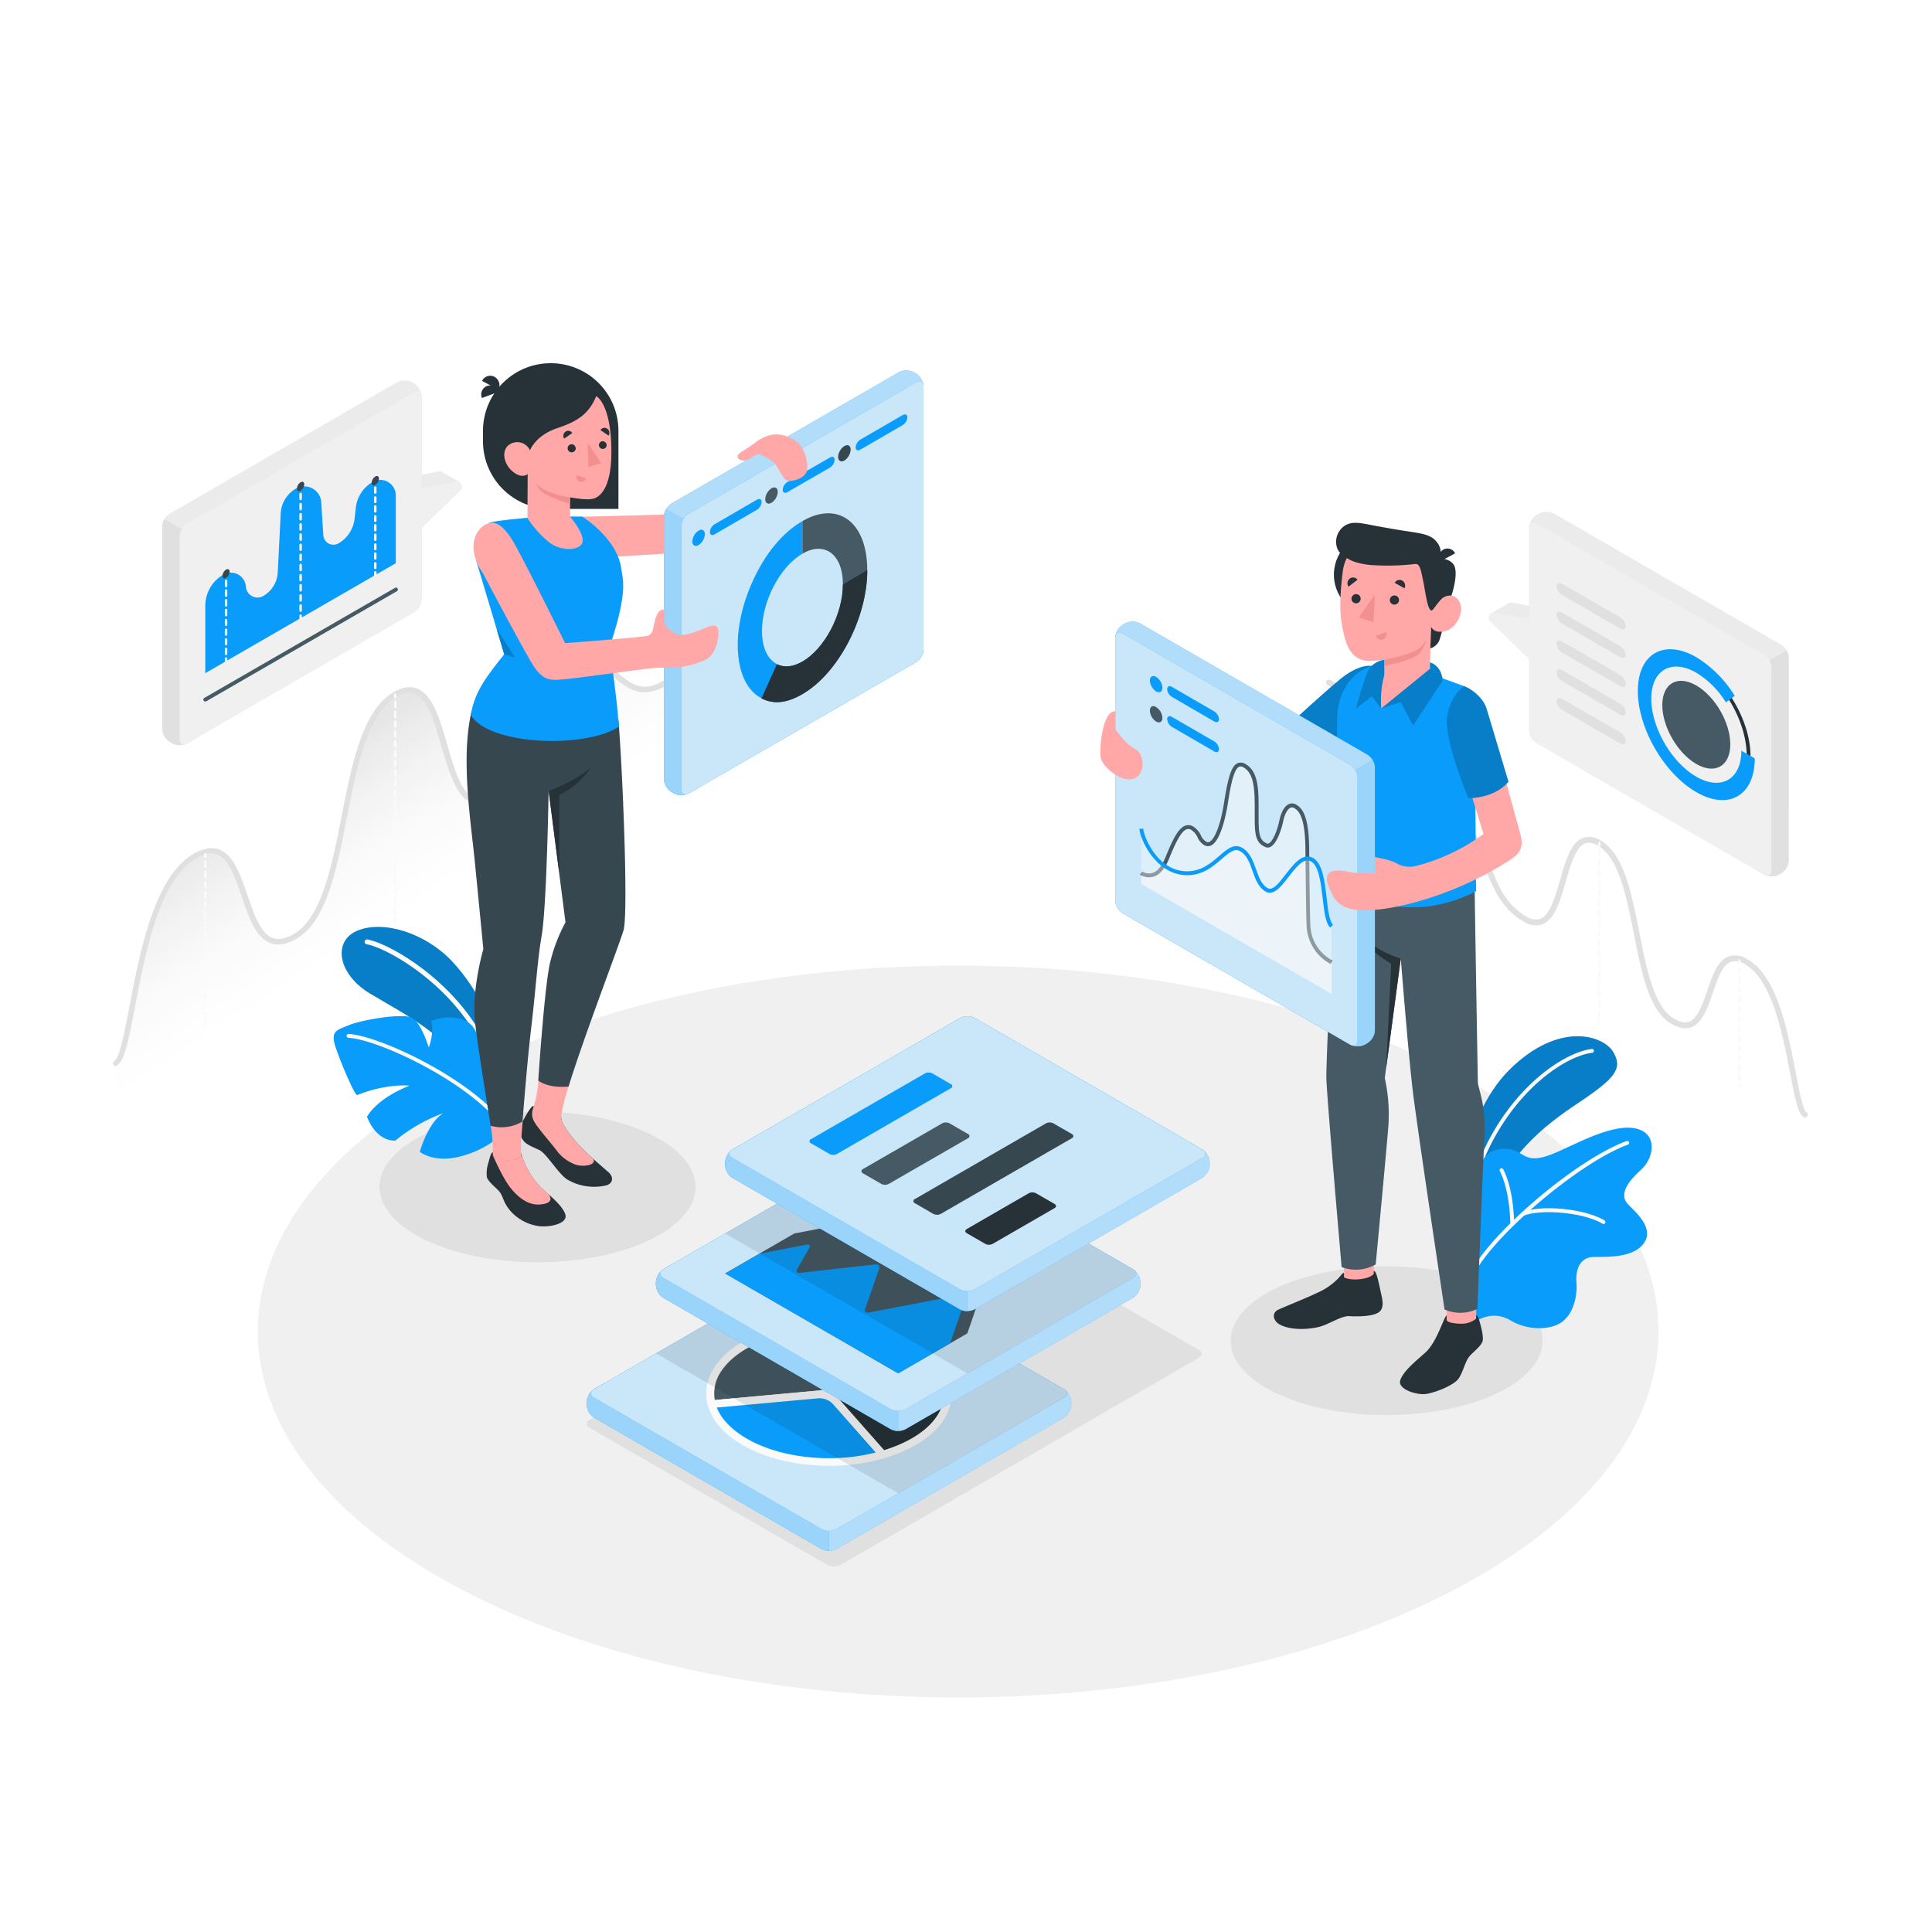 <svg xmlns="http://www.w3.org/2000/svg" xmlns:xlink="http://www.w3.org/1999/xlink" viewBox="0 0 500 500"><defs><linearGradient id="freepik--Degradado_sin_nombre_3--inject-64" x1="100.78" y1="184.41" x2="128.86" y2="227.62" gradientUnits="userSpaceOnUse"><stop offset="0" stop-color="#e6e6e6"></stop><stop offset="1" stop-color="#fff" stop-opacity="0"></stop></linearGradient><linearGradient id="freepik--Degradado_sin_nombre_3-2--inject-64" x1="10418.25" y1="221.58" x2="10438.94" y2="253.42" gradientTransform="matrix(-1, 0, 0, 1, 10833.28, 0)" xlink:href="freepik--#Degradado_sin_nombre_3--inject-64"></linearGradient></defs><g id="freepik--Floor--inject-64"><path d="M119.82,411.55c70.78,37,185.54,37,256.32,0s70.78-96.93,0-133.91-185.54-37-256.32,0S49,374.57,119.82,411.55Z" style="fill:#f0f0f0"></path></g><g id="freepik--Shadows--inject-64"><path d="M152.56,369.5,214.09,405a3.86,3.86,0,0,0,3.47,0l92.7-53.63c1-.55,1-1.44,0-2l-61.53-35.52a3.83,3.83,0,0,0-3.46,0L152.56,367.5A1.06,1.06,0,0,0,152.56,369.5Z" style="fill:#e0e0e0"></path><ellipse cx="139.11" cy="307.18" rx="40.89" ry="19.49" style="fill:#e0e0e0"></ellipse><ellipse cx="358.87" cy="346.97" rx="40.38" ry="19.25" style="fill:#e0e0e0"></ellipse></g><g id="freepik--charts-2--inject-64"><path d="M30,275.15c4.64-2.79,5.21-45,20.64-53.64s10,30,25.8,20.86c15-8.69,10.41-53.76,25.81-62.57s10.14,35.24,25.8,26.81c13.63-7.32,12.47-24.86,21.39-32.61s11,9.28,22.21,3.15,1.68-39.93,25.57-53.72v64.36L30,285Z" style="fill:url(#freepik--Degradado_sin_nombre_3--inject-64)"></path><path d="M30,275.9a.73.73,0,0,1-.64-.37.75.75,0,0,1,.25-1c1.35-.81,2.58-7.21,3.88-14,2.74-14.31,6.5-33.91,16.78-39.66,2.49-1.39,4.62-1.72,6.5-1,3.72,1.42,5.54,6.74,7.31,11.87,1.66,4.86,3.38,9.87,6.49,11,1.51.56,3.31.22,5.5-1.05,7.15-4.14,9.79-17.52,12.34-30.45,2.66-13.53,5.42-27.52,13.47-32.12,2.28-1.31,4.34-1.61,6.12-.89,4,1.62,5.83,7.89,7.76,14.53,1.76,6.09,3.59,12.39,7,13.84,1.38.58,3,.36,4.91-.68,7.58-4.07,10.45-11.44,13.22-18.56,2.1-5.42,4.1-10.54,8-14,4.92-4.27,8.09-1.63,11.16.92s6,5,11.18,2.14c4.26-2.32,5.38-9.36,6.67-17.51,2-12.41,4.42-27.85,18.89-36.2a.74.74,0,0,1,1,.27.76.76,0,0,1-.27,1c-13.85,8-16.24,23-18.16,35.13-1.36,8.54-2.53,15.92-7.43,18.6-6.1,3.32-9.85.2-12.86-2.3s-5.26-4.38-9.21-.94c-3.66,3.17-5.59,8.12-7.63,13.37-2.86,7.37-5.83,15-13.9,19.33-2.31,1.25-4.4,1.5-6.2.74-4.1-1.72-6-8.37-7.9-14.8-1.74-6-3.54-12.21-6.87-13.56-1.35-.54-2.93-.28-4.82.8-7.45,4.27-10.14,17.91-12.74,31.11-2.74,13.87-5.32,27-13.06,31.46-2.6,1.5-4.81,1.88-6.77,1.15-3.78-1.41-5.62-6.77-7.39-11.95-1.65-4.81-3.36-9.79-6.42-11-1.45-.55-3.16-.25-5.23.91-9.68,5.41-13.36,24.61-16,38.63-1.74,9.09-2.74,13.88-4.58,15A.76.76,0,0,1,30,275.9Z" style="fill:#e0e0e0"></path><path d="M102.28,180.75a.32.32,0,0,1-.32-.32v-.63a.32.32,0,0,1,.32-.32.32.32,0,0,1,.32.32v.63A.32.32,0,0,1,102.28,180.75Z" style="fill:#fafafa"></path><path d="M102.28,241.71a.31.31,0,0,1-.32-.31v-1.27a.32.32,0,0,1,.32-.32.32.32,0,0,1,.32.32v1.27A.32.32,0,0,1,102.28,241.71Zm0-2.54a.31.31,0,0,1-.32-.31v-1.27a.32.32,0,0,1,.32-.32.32.32,0,0,1,.32.32v1.27A.32.32,0,0,1,102.28,239.17Zm0-2.54a.31.31,0,0,1-.32-.31v-1.27a.32.32,0,0,1,.32-.32.32.32,0,0,1,.32.32v1.27A.32.32,0,0,1,102.28,236.63Zm0-2.54a.31.31,0,0,1-.32-.31v-1.27a.32.32,0,0,1,.32-.32.32.32,0,0,1,.32.32v1.27A.32.32,0,0,1,102.28,234.09Zm0-2.54a.31.31,0,0,1-.32-.31V230a.32.32,0,0,1,.32-.32.32.32,0,0,1,.32.32v1.27A.32.32,0,0,1,102.28,231.55Zm0-2.54a.31.31,0,0,1-.32-.31v-1.27a.32.32,0,0,1,.32-.32.32.32,0,0,1,.32.32v1.27A.32.32,0,0,1,102.28,229Zm0-2.54a.31.31,0,0,1-.32-.31v-1.27a.32.32,0,0,1,.32-.32.32.32,0,0,1,.32.32v1.27A.32.32,0,0,1,102.28,226.47Zm0-2.54a.32.32,0,0,1-.32-.32v-1.27a.31.31,0,0,1,.32-.31.32.32,0,0,1,.32.31v1.27A.32.32,0,0,1,102.28,223.93Zm0-2.54a.32.32,0,0,1-.32-.32V219.8a.31.31,0,0,1,.32-.31.32.32,0,0,1,.32.31v1.27A.32.32,0,0,1,102.28,221.39Zm0-2.54a.32.32,0,0,1-.32-.32v-1.27a.31.31,0,0,1,.32-.31.32.32,0,0,1,.32.31v1.27A.32.32,0,0,1,102.28,218.85Zm0-2.54A.32.32,0,0,1,102,216v-1.27a.31.31,0,0,1,.32-.31.32.32,0,0,1,.32.31V216A.32.32,0,0,1,102.28,216.31Zm0-2.54a.32.32,0,0,1-.32-.32v-1.27a.31.31,0,0,1,.32-.31.32.32,0,0,1,.32.31v1.27A.32.32,0,0,1,102.28,213.77Zm0-2.54a.32.32,0,0,1-.32-.32v-1.27a.31.31,0,0,1,.32-.31.32.32,0,0,1,.32.31v1.27A.32.32,0,0,1,102.28,211.23Zm0-2.54a.32.32,0,0,1-.32-.32V207.1a.31.31,0,0,1,.32-.31.32.32,0,0,1,.32.31v1.27A.32.32,0,0,1,102.28,208.69Zm0-2.54a.32.32,0,0,1-.32-.32v-1.27a.31.31,0,0,1,.32-.31.32.32,0,0,1,.32.31v1.27A.32.32,0,0,1,102.28,206.15Zm0-2.54a.32.32,0,0,1-.32-.32V202a.31.31,0,0,1,.32-.31.32.32,0,0,1,.32.31v1.27A.32.32,0,0,1,102.28,203.61Zm0-2.54a.32.32,0,0,1-.32-.32v-1.27a.31.31,0,0,1,.32-.31.32.32,0,0,1,.32.31v1.27A.32.32,0,0,1,102.28,201.07Zm0-2.54a.32.32,0,0,1-.32-.32v-1.27a.31.31,0,0,1,.32-.31.32.32,0,0,1,.32.31v1.27A.32.32,0,0,1,102.28,198.53Zm0-2.54a.32.32,0,0,1-.32-.32V194.4a.31.31,0,0,1,.32-.31.32.32,0,0,1,.32.31v1.27A.32.32,0,0,1,102.28,196Zm0-2.54a.32.32,0,0,1-.32-.32v-1.27a.31.31,0,0,1,.32-.31.32.32,0,0,1,.32.31v1.27A.32.32,0,0,1,102.28,193.45Zm0-2.54a.32.32,0,0,1-.32-.32v-1.27a.32.32,0,0,1,.32-.32.33.33,0,0,1,.32.32v1.27A.32.32,0,0,1,102.28,190.91Zm0-2.54a.32.32,0,0,1-.32-.32v-1.27a.32.32,0,0,1,.32-.32.33.33,0,0,1,.32.32v1.27A.32.32,0,0,1,102.28,188.37Zm0-2.54a.32.32,0,0,1-.32-.32v-1.27a.32.32,0,0,1,.32-.32.33.33,0,0,1,.32.32v1.27A.32.32,0,0,1,102.28,185.83Zm0-2.54A.32.32,0,0,1,102,183V181.7a.32.32,0,0,1,.32-.32.33.33,0,0,1,.32.32V183A.32.32,0,0,1,102.28,183.29Z" style="fill:#fafafa"></path><path d="M102.28,243.62a.32.32,0,0,1-.32-.32v-.63a.32.32,0,0,1,.32-.32.32.32,0,0,1,.32.32v.63A.32.32,0,0,1,102.28,243.62Z" style="fill:#fafafa"></path><path d="M152.54,173.28a.31.31,0,0,1-.31-.32v-.63a.32.32,0,1,1,.63,0V173A.32.32,0,0,1,152.54,173.28Z" style="fill:#fafafa"></path><path d="M152.54,212.16a.31.31,0,0,1-.31-.32v-1.29a.32.32,0,1,1,.63,0v1.29A.32.32,0,0,1,152.54,212.16Zm0-2.59a.31.31,0,0,1-.31-.32V208a.32.32,0,1,1,.63,0v1.29A.32.32,0,0,1,152.54,209.57Zm0-2.59a.31.31,0,0,1-.31-.32v-1.3a.32.32,0,0,1,.63,0v1.3A.32.32,0,0,1,152.54,207Zm0-2.6a.31.31,0,0,1-.31-.31v-1.3a.32.32,0,0,1,.63,0v1.3A.31.31,0,0,1,152.54,204.38Zm0-2.59a.31.31,0,0,1-.31-.31v-1.3a.32.32,0,1,1,.63,0v1.3A.31.31,0,0,1,152.54,201.79Zm0-2.59a.31.31,0,0,1-.31-.32v-1.29a.32.32,0,1,1,.63,0v1.29A.32.32,0,0,1,152.54,199.2Zm0-2.59a.31.31,0,0,1-.31-.32V195a.32.32,0,1,1,.63,0v1.29A.32.32,0,0,1,152.54,196.61Zm0-2.59a.32.32,0,0,1-.31-.32v-1.3a.32.32,0,0,1,.63,0v1.3A.32.32,0,0,1,152.54,194Zm0-2.6a.31.31,0,0,1-.31-.31v-1.3a.32.32,0,1,1,.63,0v1.3A.31.31,0,0,1,152.54,191.42Zm0-2.59a.31.31,0,0,1-.31-.32v-1.29a.32.32,0,1,1,.63,0v1.29A.32.32,0,0,1,152.54,188.83Zm0-2.59a.31.31,0,0,1-.31-.32v-1.29a.32.32,0,1,1,.63,0v1.29A.32.32,0,0,1,152.54,186.24Zm0-2.59a.31.31,0,0,1-.31-.32V182a.32.32,0,0,1,.63,0v1.3A.32.32,0,0,1,152.54,183.65Zm0-2.6a.31.31,0,0,1-.31-.31v-1.3a.32.32,0,0,1,.63,0v1.3A.31.31,0,0,1,152.54,181.05Zm0-2.59a.31.31,0,0,1-.31-.31v-1.3a.32.32,0,1,1,.63,0v1.3A.31.31,0,0,1,152.54,178.46Zm0-2.59a.31.31,0,0,1-.31-.32v-1.29a.32.32,0,1,1,.63,0v1.29A.32.32,0,0,1,152.54,175.87Z" style="fill:#fafafa"></path><path d="M152.54,214.09a.31.31,0,0,1-.31-.32v-.63a.32.32,0,1,1,.63,0v.63A.32.32,0,0,1,152.54,214.09Z" style="fill:#fafafa"></path><path d="M53.13,222.09a.32.32,0,0,1-.32-.32v-.63a.32.32,0,1,1,.63,0v.63A.31.31,0,0,1,53.13,222.09Z" style="fill:#fafafa"></path><path d="M53.13,263.81a.32.32,0,0,1-.32-.32v-1.3a.32.32,0,1,1,.63,0v1.3A.31.31,0,0,1,53.13,263.81Zm0-2.61a.31.31,0,0,1-.32-.31v-1.31a.32.32,0,0,1,.63,0v1.31A.31.31,0,0,1,53.13,261.2Zm0-2.61a.31.31,0,0,1-.32-.31V257a.32.32,0,0,1,.63,0v1.31A.31.31,0,0,1,53.13,258.59Zm0-2.6a.32.32,0,0,1-.32-.32v-1.3a.32.32,0,1,1,.63,0v1.3A.31.31,0,0,1,53.13,256Zm0-2.61a.32.32,0,0,1-.32-.32v-1.3a.32.32,0,1,1,.63,0v1.3A.31.31,0,0,1,53.13,253.38Zm0-2.61a.31.31,0,0,1-.32-.31v-1.31a.32.32,0,0,1,.63,0v1.31A.31.31,0,0,1,53.13,250.77Zm0-2.61a.31.31,0,0,1-.32-.31v-1.31a.32.32,0,0,1,.63,0v1.31A.31.31,0,0,1,53.13,248.16Zm0-2.6a.32.32,0,0,1-.32-.32v-1.3a.32.32,0,1,1,.63,0v1.3A.31.31,0,0,1,53.13,245.56Zm0-2.61a.32.32,0,0,1-.32-.32v-1.3a.32.32,0,1,1,.63,0v1.3A.31.31,0,0,1,53.13,243Zm0-2.61a.31.31,0,0,1-.32-.31v-1.31a.32.32,0,0,1,.63,0V240A.31.31,0,0,1,53.13,240.34Zm0-2.6a.32.32,0,0,1-.32-.32v-1.3a.32.32,0,1,1,.63,0v1.3A.32.32,0,0,1,53.13,237.74Zm0-2.61a.32.32,0,0,1-.32-.32v-1.3a.32.32,0,1,1,.63,0v1.3A.31.31,0,0,1,53.13,235.13Zm0-2.61a.32.32,0,0,1-.32-.32v-1.3a.32.32,0,1,1,.63,0v1.3A.31.31,0,0,1,53.13,232.52Zm0-2.61a.31.31,0,0,1-.32-.31v-1.31a.32.32,0,0,1,.63,0v1.31A.31.31,0,0,1,53.13,229.91Zm0-2.6a.32.32,0,0,1-.32-.32v-1.3a.32.32,0,1,1,.63,0V227A.32.32,0,0,1,53.13,227.31Zm0-2.61a.32.32,0,0,1-.32-.32v-1.3a.32.32,0,1,1,.63,0v1.3A.31.31,0,0,1,53.13,224.7Z" style="fill:#fafafa"></path><path d="M53.13,265.75a.32.32,0,0,1-.32-.32v-.63a.32.32,0,1,1,.63,0v.63A.32.32,0,0,1,53.13,265.75Z" style="fill:#fafafa"></path><path d="M467.17,288.45c-3.42-2.06-3.84-33.17-15.21-39.53s-7.4,22.1-19,15.37c-11.05-6.4-7.67-39.62-19-46.11s-7.47,26-19,19.76c-10-5.4-9.19-18.33-15.76-24s-8.08,6.84-16.37,2.32-1.24-29.42-18.84-39.59v47.44l123.24,71.62Z" style="fill:url(#freepik--Degradado_sin_nombre_3-2--inject-64)"></path><path d="M467.17,289.2a.79.79,0,0,1-.39-.11c-1.43-.86-2.13-4.24-3.46-11.18-2-10.29-4.68-24.39-11.73-28.34a4.35,4.35,0,0,0-3.69-.65c-2.17.83-3.41,4.45-4.61,8-1.33,3.86-2.7,7.85-5.57,8.92-1.5.56-3.19.28-5.16-.86-5.78-3.35-7.69-13.05-9.72-23.32-1.9-9.68-3.88-19.69-9.29-22.79a3.82,3.82,0,0,0-3.38-.58c-2.37,1-3.68,5.49-4.95,9.87-1.45,5-2.82,9.72-5.93,11a5.38,5.38,0,0,1-4.74-.55c-6-3.23-8.31-9.14-10.34-14.35-1.49-3.84-2.91-7.47-5.56-9.78s-4.28-1.18-6.54.69-5.08,4.24-9.7,1.72c-3.7-2-4.57-7.5-5.57-13.84-1.41-8.88-3.17-19.91-13.29-25.76a.75.75,0,0,1,.75-1.3c10.74,6.2,12.56,17.63,14,26.82.94,6,1.76,11.1,4.81,12.77,3.72,2,5.81.28,8-1.56s4.73-3.93,8.48-.67c2.94,2.55,4.41,6.34,6,10.36,2,5.22,4.12,10.61,9.65,13.58a4,4,0,0,0,3.45.49c2.45-1,3.78-5.63,5.07-10.07,1.43-4.94,2.78-9.61,5.83-10.84a5.29,5.29,0,0,1,4.68.66c6,3.45,8,13.8,10,23.81,1.87,9.49,3.8,19.3,9,22.31,1.55.9,2.82,1.15,3.88.76,2.2-.83,3.46-4.48,4.67-8,1.31-3.83,2.67-7.79,5.5-8.87a5.74,5.74,0,0,1,4.95.75c7.66,4.28,10.44,18.78,12.47,29.36.87,4.51,1.84,9.62,2.76,10.17a.75.75,0,0,1-.38,1.4Z" style="fill:#e0e0e0"></path><path d="M413.92,219.13a.33.33,0,0,1-.32-.32v-.63a.32.32,0,0,1,.32-.32.32.32,0,0,1,.32.32v.63A.32.32,0,0,1,413.92,219.13Z" style="fill:#fafafa"></path><path d="M413.92,263.36a.32.32,0,0,1-.32-.32v-1.3a.33.33,0,0,1,.32-.32.32.32,0,0,1,.32.32V263A.32.32,0,0,1,413.92,263.36Zm0-2.6a.32.32,0,0,1-.32-.32v-1.3a.32.32,0,0,1,.32-.32.32.32,0,0,1,.32.32v1.3A.32.32,0,0,1,413.92,260.76Zm0-2.6a.33.33,0,0,1-.32-.32v-1.3a.32.32,0,0,1,.32-.32.32.32,0,0,1,.32.32v1.3A.32.32,0,0,1,413.92,258.16Zm0-2.61a.32.32,0,0,1-.32-.31v-1.3a.32.32,0,0,1,.32-.32.32.32,0,0,1,.32.32v1.3A.31.31,0,0,1,413.92,255.55Zm0-2.6a.32.32,0,0,1-.32-.32v-1.3a.32.32,0,0,1,.32-.31.31.31,0,0,1,.32.31v1.3A.32.32,0,0,1,413.92,253Zm0-2.6a.32.32,0,0,1-.32-.32v-1.3a.33.33,0,0,1,.32-.32.32.32,0,0,1,.32.32V250A.32.32,0,0,1,413.92,250.35Zm0-2.6a.32.32,0,0,1-.32-.32v-1.3a.32.32,0,0,1,.32-.32.32.32,0,0,1,.32.32v1.3A.32.32,0,0,1,413.92,247.75Zm0-2.6a.33.33,0,0,1-.32-.32v-1.3a.32.32,0,0,1,.32-.32.32.32,0,0,1,.32.32v1.3A.32.32,0,0,1,413.92,245.15Zm0-2.61a.32.32,0,0,1-.32-.31v-1.3a.32.32,0,0,1,.32-.32.32.32,0,0,1,.32.32v1.3A.31.31,0,0,1,413.92,242.54Zm0-2.6a.32.32,0,0,1-.32-.32v-1.3a.32.32,0,0,1,.32-.31.31.31,0,0,1,.32.31v1.3A.32.32,0,0,1,413.92,239.94Zm0-2.6a.32.32,0,0,1-.32-.32v-1.3a.32.32,0,0,1,.32-.31.31.31,0,0,1,.32.31V237A.32.32,0,0,1,413.92,237.34Zm0-2.6a.32.32,0,0,1-.32-.32v-1.3a.32.32,0,0,1,.32-.32.32.32,0,0,1,.32.32v1.3A.32.32,0,0,1,413.92,234.74Zm0-2.6a.33.33,0,0,1-.32-.32v-1.3a.32.32,0,0,1,.32-.32.32.32,0,0,1,.32.32v1.3A.32.32,0,0,1,413.92,232.14Zm0-2.61a.32.32,0,0,1-.32-.31v-1.3a.32.32,0,0,1,.32-.32.32.32,0,0,1,.32.32v1.3A.31.31,0,0,1,413.92,229.53Zm0-2.6a.32.32,0,0,1-.32-.32v-1.3a.32.32,0,0,1,.32-.31.31.31,0,0,1,.32.31v1.3A.32.32,0,0,1,413.92,226.93Zm0-2.6a.32.32,0,0,1-.32-.32v-1.3a.32.32,0,0,1,.32-.31.31.31,0,0,1,.32.31V224A.32.32,0,0,1,413.92,224.33Zm0-2.6a.32.32,0,0,1-.32-.32v-1.3a.33.33,0,0,1,.32-.32.32.32,0,0,1,.32.32v1.3A.32.32,0,0,1,413.92,221.73Z" style="fill:#fafafa"></path><path d="M413.92,265.29a.32.32,0,0,1-.32-.31v-.64a.32.32,0,0,1,.32-.31.31.31,0,0,1,.32.31V265A.31.31,0,0,1,413.92,265.29Z" style="fill:#fafafa"></path><path d="M376.88,213.62a.32.32,0,0,1-.32-.32v-.63a.32.32,0,1,1,.63,0v.63A.31.31,0,0,1,376.88,213.62Z" style="fill:#fafafa"></path><path d="M376.88,241.63a.32.32,0,0,1-.32-.32V240a.32.32,0,1,1,.63,0v1.27A.32.32,0,0,1,376.88,241.63Zm0-2.55a.32.32,0,0,1-.32-.32v-1.27a.32.32,0,1,1,.63,0v1.27A.31.31,0,0,1,376.88,239.08Zm0-2.55a.31.31,0,0,1-.32-.31v-1.28a.32.32,0,0,1,.63,0v1.28A.31.31,0,0,1,376.88,236.53Zm0-2.54a.32.32,0,0,1-.32-.32V232.4a.32.32,0,1,1,.63,0v1.27A.31.31,0,0,1,376.88,234Zm0-2.55a.31.31,0,0,1-.32-.31v-1.28a.32.32,0,0,1,.63,0v1.28A.31.31,0,0,1,376.88,231.44Zm0-2.54a.32.32,0,0,1-.32-.32v-1.27a.32.32,0,1,1,.63,0v1.27A.32.32,0,0,1,376.88,228.9Zm0-2.55a.32.32,0,0,1-.32-.32v-1.27a.32.32,0,1,1,.63,0V226A.31.31,0,0,1,376.88,226.35Zm0-2.55a.31.31,0,0,1-.32-.31v-1.28a.32.32,0,0,1,.63,0v1.28A.31.31,0,0,1,376.88,223.8Zm0-2.54a.32.32,0,0,1-.32-.32v-1.27a.32.32,0,1,1,.63,0v1.27A.31.31,0,0,1,376.88,221.26Zm0-2.55a.31.31,0,0,1-.32-.31v-1.28a.32.32,0,0,1,.63,0v1.28A.31.31,0,0,1,376.88,218.71Zm0-2.54a.32.32,0,0,1-.32-.32v-1.27a.32.32,0,1,1,.63,0v1.27A.32.32,0,0,1,376.88,216.17Z" style="fill:#fafafa"></path><path d="M376.88,243.53a.31.31,0,0,1-.32-.31v-.64a.32.32,0,0,1,.63,0v.64A.31.31,0,0,1,376.88,243.53Z" style="fill:#fafafa"></path><path d="M450.15,249.6a.32.32,0,0,1-.32-.32v-.63a.32.32,0,1,1,.63,0v.63A.32.32,0,0,1,450.15,249.6Z" style="fill:#fafafa"></path><path d="M450.15,279.71a.31.31,0,0,1-.32-.31v-1.26a.32.32,0,0,1,.63,0v1.26A.31.31,0,0,1,450.15,279.71Zm0-2.51a.31.31,0,0,1-.32-.31v-1.26a.32.32,0,0,1,.63,0v1.26A.31.31,0,0,1,450.15,277.2Zm0-2.51a.31.31,0,0,1-.32-.31v-1.26a.32.32,0,0,1,.63,0v1.26A.31.31,0,0,1,450.15,274.69Zm0-2.51a.31.31,0,0,1-.32-.31v-1.26a.32.32,0,0,1,.63,0v1.26A.31.31,0,0,1,450.15,272.18Zm0-2.51a.31.31,0,0,1-.32-.31V268.1a.32.32,0,0,1,.63,0v1.26A.31.31,0,0,1,450.15,269.67Zm0-2.5a.32.32,0,0,1-.32-.32v-1.26a.32.32,0,0,1,.63,0v1.26A.32.32,0,0,1,450.15,267.17Zm0-2.52a.31.31,0,0,1-.32-.31v-1.26a.32.32,0,0,1,.63,0v1.26A.31.31,0,0,1,450.15,264.65Zm0-2.51a.31.31,0,0,1-.32-.31v-1.26a.32.32,0,0,1,.63,0v1.26A.31.31,0,0,1,450.15,262.14Zm0-2.51a.31.31,0,0,1-.32-.31v-1.26a.32.32,0,0,1,.63,0v1.26A.31.31,0,0,1,450.15,259.63Zm0-2.5a.32.32,0,0,1-.32-.32v-1.26a.32.32,0,0,1,.63,0v1.26A.32.32,0,0,1,450.15,257.13Zm0-2.51a.32.32,0,0,1-.32-.32V253a.32.32,0,0,1,.63,0v1.26A.32.32,0,0,1,450.15,254.62Zm0-2.51a.32.32,0,0,1-.32-.32v-1.26a.32.32,0,0,1,.63,0v1.26A.32.32,0,0,1,450.15,252.11Z" style="fill:#fafafa"></path><path d="M450.15,281.6a.31.31,0,0,1-.32-.31v-.64a.32.32,0,0,1,.63,0v.64A.31.31,0,0,1,450.15,281.6Z" style="fill:#fafafa"></path><path d="M400.24,168V157.66l-8.82-1.7a1.32,1.32,0,0,0-1,.19h0l-4.4,2.53,5.72,1.16Z" style="fill:#ebebeb"></path><path d="M460.37,226.34,461,226a4.23,4.23,0,0,0,1.9-3.31V170.18a4.21,4.21,0,0,0-1.91-3.3l-58.87-34a4.28,4.28,0,0,0-3.82,0l-.66.39a4.2,4.2,0,0,0-1.91,3.3V189a4.24,4.24,0,0,0,1.91,3.31l58.88,34A4.22,4.22,0,0,0,460.37,226.34Z" style="fill:#ebebeb"></path><path d="M462.93,204.18v-34a3.94,3.94,0,0,0-.55-1.88l-8.4,4.85v51.71l2.57,1.48a4.19,4.19,0,0,0,3.81,0L461,226a4.23,4.23,0,0,0,1.9-3.31Z" style="fill:#e0e0e0"></path><path d="M397.67,135.47l58.88,34a4.24,4.24,0,0,1,1.91,3.31v52.47c0,1.21-.86,1.71-1.91,1.1l-58.88-34a4.24,4.24,0,0,1-1.91-3.31V136.57C395.76,135.35,396.62,134.86,397.67,135.47Z" style="fill:#f0f0f0"></path><path d="M395.76,170.59l-10.05-9.67a1.39,1.39,0,0,1,1.23-2.37l8.82,1.69Z" style="fill:#f0f0f0"></path><path d="M426,179.51a.91.91,0,0,1,.24.6c0,8.21,5.88,18.08,12.89,22.34,7.31,4.44,13.1,1.12,12.9-7.45-.19-7.74-5.15-17.11-11.71-21.59l.39-.22v-.66c6.92,4.91,12.31,14.82,12.31,23.05,0,8.84-6.23,12.44-13.89,8s-13.95-15.25-13.89-24.06C425.32,179.21,425.77,179.29,426,179.51Z" style="fill:#263238"></path><path d="M423.87,178.82c0-9.63,6.79-13.55,15.13-8.74a30.34,30.34,0,0,1,9.95,10l-2.29,1.7A23.19,23.19,0,0,0,439,174.1c-6.42-3.71-11.65-.7-11.65,6.73S432.58,197.3,439,201s11.66.7,11.66-6.73l3.47,2c0,9.63-6.78,13.55-15.13,8.73S423.87,188.45,423.87,178.82Z" style="fill:#0A9CFA"></path><path d="M439,177.4c4.86,2.8,8.8,9.63,8.8,15.24s-3.94,7.89-8.8,5.08-8.8-9.63-8.8-15.24S434.13,174.59,439,177.4Z" style="fill:#455a64"></path><path d="M404.26,151.09l15.05,8.69a3,3,0,0,1,1.43,2.27c0,.79-.64,1.06-1.43.61L404.26,154a3,3,0,0,1-1.43-2.27C402.83,150.91,403.47,150.64,404.26,151.09Z" style="fill:#e0e0e0"></path><path d="M404.26,158.53l15.05,8.69a3,3,0,0,1,1.43,2.26c0,.8-.64,1.07-1.43.62l-15.05-8.69a3,3,0,0,1-1.43-2.27C402.83,158.35,403.47,158.08,404.26,158.53Z" style="fill:#e0e0e0"></path><path d="M404.26,166l15.05,8.69a3,3,0,0,1,1.43,2.26c0,.8-.64,1.07-1.43.61l-15.05-8.68a3,3,0,0,1-1.43-2.27C402.83,165.79,403.47,165.51,404.26,166Z" style="fill:#e0e0e0"></path><path d="M404.26,173.41l15.05,8.69a3,3,0,0,1,1.43,2.26c0,.8-.64,1.07-1.43.61l-15.05-8.69a3,3,0,0,1-1.43-2.26C402.83,173.23,403.47,173,404.26,173.41Z" style="fill:#e0e0e0"></path><path d="M404.26,180.85l15.05,8.69a3,3,0,0,1,1.43,2.26c0,.79-.64,1.07-1.43.61l-15.05-8.69a3,3,0,0,1-1.43-2.26C402.83,180.66,403.47,180.39,404.26,180.85Z" style="fill:#e0e0e0"></path><path d="M104.69,134.05V123.71l8.82-1.7a1.37,1.37,0,0,1,1,.19h0l4.39,2.54-5.72,1.15Z" style="fill:#ebebeb"></path><path d="M44.57,192.39l-.66-.38A4.21,4.21,0,0,1,42,188.7V136.23a4.21,4.21,0,0,1,1.91-3.3l58.87-34a4.22,4.22,0,0,1,3.82,0l.66.38a4.19,4.19,0,0,1,1.91,3.3v52.47a4.21,4.21,0,0,1-1.91,3.31l-58.87,34A4.22,4.22,0,0,1,44.57,192.39Z" style="fill:#ebebeb"></path><path d="M42,170.23v-34a3.88,3.88,0,0,1,.56-1.88L51,139.2v51.71l-2.56,1.48a4.22,4.22,0,0,1-3.82,0l-.66-.38A4.21,4.21,0,0,1,42,188.7Z" style="fill:#e0e0e0"></path><path d="M107.26,101.52l-58.87,34a4.21,4.21,0,0,0-1.91,3.31v52.47c0,1.21.85,1.71,1.91,1.1l58.87-34a4.21,4.21,0,0,0,1.91-3.31V102.62C109.17,101.41,108.32,100.91,107.26,101.52Z" style="fill:#f0f0f0"></path><path d="M109.17,136.64l10-9.67A1.39,1.39,0,0,0,118,124.6l-8.82,1.69Z" style="fill:#f0f0f0"></path><path d="M53.13,174.21V156.8a9.33,9.33,0,0,1,4.66-8.08h0a3.91,3.91,0,0,1,5.85,3.08h0a3,3,0,0,0,4.59,2.38h0a7.46,7.46,0,0,0,3.65-6.06l.77-15.27a7.84,7.84,0,0,1,3.88-6.37h0A4.39,4.39,0,0,1,83.14,130l.53,8.5a2.62,2.62,0,0,0,3.93,2.12h0a8.4,8.4,0,0,0,4.15-6.31l.35-3a8.75,8.75,0,0,1,4.33-6.57h0a4,4,0,0,1,6,3.5v17.52Z" style="fill:#0A9CFA"></path><path d="M58.5,149.45a.31.31,0,0,1-.31-.32v-.63a.32.32,0,1,1,.63,0v.63A.32.32,0,0,1,58.5,149.45Z" style="fill:#fafafa"></path><path d="M58.5,169.54a.31.31,0,0,1-.31-.32V168a.32.32,0,1,1,.63,0v1.25A.32.32,0,0,1,58.5,169.54Zm0-2.51a.31.31,0,0,1-.31-.32v-1.26a.32.32,0,0,1,.63,0v1.26A.32.32,0,0,1,58.5,167Zm0-2.51a.32.32,0,0,1-.31-.32v-1.26a.32.32,0,0,1,.63,0v1.26A.32.32,0,0,1,58.5,164.52Zm0-2.52a.31.31,0,0,1-.31-.31v-1.26a.32.32,0,0,1,.63,0v1.26A.31.31,0,0,1,58.5,162Zm0-2.51a.31.31,0,0,1-.31-.31v-1.26a.32.32,0,1,1,.63,0v1.26A.31.31,0,0,1,58.5,159.49Zm0-2.51a.31.31,0,0,1-.31-.32v-1.25a.32.32,0,1,1,.63,0v1.25A.32.32,0,0,1,58.5,157Zm0-2.51a.31.31,0,0,1-.31-.32V152.9a.32.32,0,1,1,.63,0v1.25A.32.32,0,0,1,58.5,154.47Zm0-2.51a.31.31,0,0,1-.31-.32v-1.25a.32.32,0,1,1,.63,0v1.25A.32.32,0,0,1,58.5,152Z" style="fill:#fafafa"></path><path d="M58.5,171.43a.31.31,0,0,1-.31-.32v-.63a.32.32,0,1,1,.63,0v.63A.32.32,0,0,1,58.5,171.43Z" style="fill:#fafafa"></path><path d="M58.5,147.42a2.08,2.08,0,0,0-.93,1.62c0,.59.42.84.93.54a2.08,2.08,0,0,0,.94-1.62C59.44,147.36,59,147.12,58.5,147.42Z" style="fill:#37474f"></path><path d="M77.8,126.84a.33.33,0,0,1-.32-.32v-.63a.32.32,0,0,1,.32-.32.32.32,0,0,1,.32.32v.63A.32.32,0,0,1,77.8,126.84Z" style="fill:#fafafa"></path><path d="M77.8,158.34a.32.32,0,0,1-.32-.32v-1.31a.33.33,0,0,1,.32-.32.32.32,0,0,1,.32.32V158A.32.32,0,0,1,77.8,158.34Zm0-2.63a.32.32,0,0,1-.32-.31v-1.32a.32.32,0,0,1,.32-.31.31.31,0,0,1,.32.31v1.32A.31.31,0,0,1,77.8,155.71Zm0-2.62a.32.32,0,0,1-.32-.32v-1.31a.32.32,0,0,1,.32-.32.32.32,0,0,1,.32.32v1.31A.32.32,0,0,1,77.8,153.09Zm0-2.63a.32.32,0,0,1-.32-.31v-1.32a.32.32,0,0,1,.32-.31.31.31,0,0,1,.32.31v1.32A.31.31,0,0,1,77.8,150.46Zm0-2.62a.32.32,0,0,1-.32-.32v-1.31a.32.32,0,0,1,.32-.32.32.32,0,0,1,.32.32v1.31A.32.32,0,0,1,77.8,147.84Zm0-2.63a.32.32,0,0,1-.32-.31v-1.32a.32.32,0,0,1,.32-.31.31.31,0,0,1,.32.31v1.32A.31.31,0,0,1,77.8,145.21Zm0-2.62a.32.32,0,0,1-.32-.32V141a.32.32,0,0,1,.32-.32.32.32,0,0,1,.32.32v1.31A.32.32,0,0,1,77.8,142.59Zm0-2.63a.32.32,0,0,1-.32-.31v-1.32a.32.32,0,0,1,.32-.31.31.31,0,0,1,.32.31v1.32A.31.31,0,0,1,77.8,140Zm0-2.62a.33.33,0,0,1-.32-.32v-1.31a.32.32,0,0,1,.32-.32.32.32,0,0,1,.32.32V137A.32.32,0,0,1,77.8,137.34Zm0-2.63a.32.32,0,0,1-.32-.32v-1.31a.32.32,0,0,1,.32-.31.31.31,0,0,1,.32.31v1.31A.32.32,0,0,1,77.8,134.71Zm0-2.62a.33.33,0,0,1-.32-.32v-1.31a.32.32,0,0,1,.32-.32.32.32,0,0,1,.32.32v1.31A.32.32,0,0,1,77.8,132.09Zm0-2.63a.32.32,0,0,1-.32-.32v-1.31a.33.33,0,0,1,.32-.32.32.32,0,0,1,.32.32v1.31A.32.32,0,0,1,77.8,129.46Z" style="fill:#fafafa"></path><path d="M77.8,160.29a.33.33,0,0,1-.32-.32v-.63a.32.32,0,0,1,.32-.32.32.32,0,0,1,.32.32V160A.32.32,0,0,1,77.8,160.29Z" style="fill:#fafafa"></path><path d="M77.8,124.81a2,2,0,0,0-.94,1.62c0,.59.42.83.94.54a2.08,2.08,0,0,0,.94-1.62C78.74,124.75,78.32,124.51,77.8,124.81Z" style="fill:#37474f"></path><path d="M97.12,125.35a.31.31,0,0,1-.31-.31v-.64a.32.32,0,0,1,.63,0V125A.31.31,0,0,1,97.12,125.35Z" style="fill:#fafafa"></path><path d="M97.12,147.28a.31.31,0,0,1-.31-.32v-1.22a.32.32,0,0,1,.63,0V147A.32.32,0,0,1,97.12,147.28Zm0-2.44a.31.31,0,0,1-.31-.31v-1.22a.32.32,0,1,1,.63,0v1.22A.31.31,0,0,1,97.12,144.84Zm0-2.43a.32.32,0,0,1-.31-.32v-1.22a.32.32,0,0,1,.63,0v1.22A.32.32,0,0,1,97.12,142.41Zm0-2.44a.31.31,0,0,1-.31-.32v-1.21a.32.32,0,1,1,.63,0v1.21A.32.32,0,0,1,97.12,140Zm0-2.44a.31.31,0,0,1-.31-.31V136a.32.32,0,1,1,.63,0v1.22A.31.31,0,0,1,97.12,137.53Zm0-2.43a.31.31,0,0,1-.31-.32v-1.22a.32.32,0,0,1,.63,0v1.22A.32.32,0,0,1,97.12,135.1Zm0-2.44a.31.31,0,0,1-.31-.31v-1.22a.32.32,0,1,1,.63,0v1.22A.31.31,0,0,1,97.12,132.66Zm0-2.43a.32.32,0,0,1-.31-.32v-1.22a.32.32,0,0,1,.63,0v1.22A.32.32,0,0,1,97.12,130.23Zm0-2.44a.31.31,0,0,1-.31-.32v-1.21a.32.32,0,1,1,.63,0v1.21A.32.32,0,0,1,97.12,127.79Z" style="fill:#fafafa"></path><path d="M97.12,149.13a.31.31,0,0,1-.31-.32v-.63a.32.32,0,1,1,.63,0v.63A.32.32,0,0,1,97.12,149.13Z" style="fill:#fafafa"></path><path d="M97.12,123.32a2.09,2.09,0,0,0-.93,1.62c0,.6.42.84.93.54a2,2,0,0,0,.94-1.62C98.06,123.27,97.64,123,97.12,123.32Z" style="fill:#37474f"></path><path d="M53.13,181.55a.51.51,0,0,1-.44-.25.5.5,0,0,1,.19-.68l49.35-28.49a.5.5,0,0,1,.68.18.51.51,0,0,1-.18.69L53.38,181.49A.57.57,0,0,1,53.13,181.55Z" style="fill:#455a64"></path></g><g id="freepik--charts-1--inject-64"><path d="M212.63,325.52l-58.87,34a4.21,4.21,0,0,0-1.91,3.31v.76a4.21,4.21,0,0,0,1.91,3.3l58.87,34a4.28,4.28,0,0,0,3.82,0l58.87-34a4.21,4.21,0,0,0,1.91-3.3v-.76a4.21,4.21,0,0,0-1.91-3.31l-58.87-34A4.22,4.22,0,0,0,212.63,325.52Z" style="fill:#0A9CFA"></path><path d="M212.63,325.52l-58.87,34a4.21,4.21,0,0,0-1.91,3.31v.76a4.21,4.21,0,0,0,1.91,3.3l58.87,34a4.28,4.28,0,0,0,3.82,0l58.87-34a4.21,4.21,0,0,0,1.91-3.3v-.76a4.21,4.21,0,0,0-1.91-3.31l-58.87-34A4.22,4.22,0,0,0,212.63,325.52Z" style="fill:#fafafa;opacity:0.7"></path><path d="M156.32,358l-2.57,1.49a4.23,4.23,0,0,0-1.9,3.31v.76a4.22,4.22,0,0,0,1.9,3.3l58.88,34a4,4,0,0,0,1.91.45v-9.69Z" style="fill:#0A9CFA"></path><path d="M156.32,358l-2.57,1.49a4.23,4.23,0,0,0-1.9,3.31v.76a4.22,4.22,0,0,0,1.9,3.3l58.88,34a4,4,0,0,0,1.91.45v-9.69Z" style="fill:#fafafa;opacity:0.6"></path><path d="M212.63,325.52l-58.87,34a1.16,1.16,0,0,0,0,2.2l58.87,34a4.22,4.22,0,0,0,3.82,0l58.87-34a1.16,1.16,0,0,0,0-2.2l-58.87-34A4.22,4.22,0,0,0,212.63,325.52Z" style="fill:#0A9CFA"></path><path d="M212.63,325.52l-58.87,34a1.16,1.16,0,0,0,0,2.2l58.87,34a4.22,4.22,0,0,0,3.82,0l58.87-34a1.16,1.16,0,0,0,0-2.2l-58.87-34A4.22,4.22,0,0,0,212.63,325.52Z" style="fill:#fafafa;opacity:0.8"></path><path d="M211.79,360.87l-27.63,2.53c-2.65-9.69,8.79-18.78,25.56-20.31,10.06-.92,19.35.82,26.55,5l-19.35,11.17A15,15,0,0,1,211.79,360.87Z" style="fill:#455a64;fill-rule:evenodd"></path><path d="M184.16,364.4a1,1,0,0,1-1-.74,11.91,11.91,0,0,1,2-10.19c4.23-6.11,13.38-10.37,24.48-11.38,10.33-.94,19.71.82,27.14,5.11a1,1,0,0,1,0,1.73l-19.35,11.18a16.17,16.17,0,0,1-5.54,1.76h0l-27.63,2.52ZM215,343.84q-2.53,0-5.16.24c-10.35.95-19.18,5-23,10.53a10.11,10.11,0,0,0-1.85,7.71l26.75-2.45a14,14,0,0,0,4.73-1.49l17.81-10.29A42.46,42.46,0,0,0,215,343.84Z" style="fill:#fafafa"></path><path d="M216.35,362.69l12.14,13.75c-15.13,4.45-33.65,1-41.36-7.76a12.79,12.79,0,0,1-3-5.28l27.63-2.53A6.05,6.05,0,0,1,216.35,362.69Z" style="fill:#0A9CFA;fill-rule:evenodd"></path><path d="M214.64,379.36c-11.51,0-22.65-3.67-28.26-10a13.79,13.79,0,0,1-3.18-5.68,1,1,0,0,1,.14-.83,1,1,0,0,1,.73-.43l27.62-2.53A7.17,7.17,0,0,1,217.1,362l12.14,13.75a1,1,0,0,1,.21.94,1,1,0,0,1-.68.69A50.43,50.43,0,0,1,214.64,379.36ZM185.5,364.28a12.41,12.41,0,0,0,2.38,3.74c7.21,8.16,24.33,11.57,38.8,7.88L215.6,363.35h0a5.08,5.08,0,0,0-3.72-1.48Z" style="fill:#fafafa"></path><path d="M217.28,360.37l27.62-2.53c2.12,7.75-4.31,15-16.41,18.6l-12.14-13.75C215.35,361.54,215.76,360.51,217.28,360.37Z" style="fill:#263238;fill-rule:evenodd"></path><path d="M228.49,377.44a1,1,0,0,1-.75-.34L215.6,363.35a2.25,2.25,0,0,1,1.58-4l27.63-2.52a1,1,0,0,1,1.05.73c2.28,8.31-4.42,16.09-17.09,19.82A1.35,1.35,0,0,1,228.49,377.44Zm-11.12-16.08a1,1,0,0,0-.58.18,1.7,1.7,0,0,0,.31.48l11.71,13.27c10.71-3.31,16.59-9.64,15.31-16.37Z" style="fill:#fafafa"></path><path d="M216.92,359.24l19.35-11.17c4.81,2.77,7.57,5.9,8.63,9.77l-27.62,2.53C215.76,360.51,215.6,360,216.92,359.24Z" style="fill:#37474f;fill-rule:evenodd"></path><path d="M216.82,361.39a1.65,1.65,0,0,1-1.74-.95c-.35-1.09.92-1.82,1.34-2.06l19.35-11.18a1,1,0,0,1,1,0c5.06,2.92,7.95,6.22,9.09,10.38a1,1,0,0,1-.14.83,1,1,0,0,1-.73.43l-27.62,2.52A3.91,3.91,0,0,1,216.82,361.39Zm19.45-12.17-17.3,10L243.56,357C242.41,354,240.06,351.5,236.27,349.22Z" style="fill:#fafafa"></path><path d="M169.78,350.27l62.69,36.19,42.88-24.75a1.16,1.16,0,0,0,0-2.2l-55.08-31.8-3.8-2.19a4.22,4.22,0,0,0-3.82,0Z" style="opacity:0.1"></path><path d="M230.54,294.49l-58.87,34a4.21,4.21,0,0,0-1.91,3.31v.76a4.21,4.21,0,0,0,1.91,3.31l58.87,34a4.22,4.22,0,0,0,3.82,0l58.88-34a4.24,4.24,0,0,0,1.91-3.31v-.76a4.24,4.24,0,0,0-1.91-3.31l-58.88-34A4.22,4.22,0,0,0,230.54,294.49Z" style="fill:#0A9CFA"></path><path d="M230.54,294.49l-58.87,34a4.21,4.21,0,0,0-1.91,3.31v.76a4.21,4.21,0,0,0,1.91,3.31l58.87,34a4.22,4.22,0,0,0,3.82,0l58.88-34a4.24,4.24,0,0,0,1.91-3.31v-.76a4.24,4.24,0,0,0-1.91-3.31l-58.88-34A4.22,4.22,0,0,0,230.54,294.49Z" style="fill:#fafafa;opacity:0.7"></path><path d="M174.24,327l-2.57,1.48a4.21,4.21,0,0,0-1.91,3.31v.76a4.21,4.21,0,0,0,1.91,3.31l58.87,34a4,4,0,0,0,1.91.46v-9.7Z" style="fill:#0A9CFA"></path><path d="M174.24,327l-2.57,1.48a4.21,4.21,0,0,0-1.91,3.31v.76a4.21,4.21,0,0,0,1.91,3.31l58.87,34a4,4,0,0,0,1.91.46v-9.7Z" style="fill:#fafafa;opacity:0.6"></path><path d="M230.54,294.49l-58.87,34a1.17,1.17,0,0,0,0,2.21l58.87,34a4.22,4.22,0,0,0,3.82,0l58.88-34a1.17,1.17,0,0,0,0-2.21l-58.88-34A4.22,4.22,0,0,0,230.54,294.49Z" style="fill:#0A9CFA"></path><path d="M230.54,294.49l-58.87,34a1.17,1.17,0,0,0,0,2.21l58.87,34a4.22,4.22,0,0,0,3.82,0l58.88-34a1.17,1.17,0,0,0,0-2.21l-58.88-34A4.22,4.22,0,0,0,230.54,294.49Z" style="fill:#fafafa;opacity:0.8"></path><path d="M205.58,319.22l12.08-2.32A1.09,1.09,0,0,1,219,318v2.41a1.2,1.2,0,0,0,1.37,1.22L240,319.38a.8.8,0,0,1,.92,1.14l-3.58,10.33a.92.92,0,0,0,.93,1.3h15.15a.92.92,0,0,1,.93,1.3l-4,11.63-17.91,10.34-44.78-25.86Z" style="fill:#455a64"></path><path d="M232.45,355.42l13.44-7.76,4-11.62c.25-.72-.15-1.19-.9-1l-24.16,4.65c-.75.14-1.15-.33-.9-1l3.57-10.32a.8.8,0,0,0-.92-1.14L207,329.41c-.75.08-1.06-.38-.68-1l3.1-5.37c.38-.66.08-1.07-.66-.93l-12.08,2.32-9,5.17Z" style="fill:#0A9CFA"></path><path d="M187.67,319.24l62.7,36.2,42.87-24.75a1.17,1.17,0,0,0,0-2.21l-55.07-31.79-3.81-2.2a4.22,4.22,0,0,0-3.82,0Z" style="opacity:0.1"></path><path d="M248.45,263.47l-58.87,34a4.21,4.21,0,0,0-1.91,3.3v.77a4.21,4.21,0,0,0,1.91,3.3l58.87,34a4.22,4.22,0,0,0,3.82,0l58.88-34a4.23,4.23,0,0,0,1.91-3.3v-.77a4.23,4.23,0,0,0-1.91-3.3l-58.88-34A4.22,4.22,0,0,0,248.45,263.47Z" style="fill:#0A9CFA"></path><path d="M248.45,263.47l-58.87,34a4.21,4.21,0,0,0-1.91,3.3v.77a4.21,4.21,0,0,0,1.91,3.3l58.87,34a4.22,4.22,0,0,0,3.82,0l58.88-34a4.23,4.23,0,0,0,1.91-3.3v-.77a4.23,4.23,0,0,0-1.91-3.3l-58.88-34A4.22,4.22,0,0,0,248.45,263.47Z" style="fill:#fafafa;opacity:0.7"></path><path d="M192.15,296l-2.57,1.49a4.21,4.21,0,0,0-1.91,3.3v.77a4.21,4.21,0,0,0,1.91,3.3l58.87,34a3.86,3.86,0,0,0,1.91.46v-9.7Z" style="fill:#0A9CFA"></path><path d="M192.15,296l-2.57,1.49a4.21,4.21,0,0,0-1.91,3.3v.77a4.21,4.21,0,0,0,1.91,3.3l58.87,34a3.86,3.86,0,0,0,1.91.46v-9.7Z" style="fill:#fafafa;opacity:0.6"></path><path d="M248.45,263.47l-58.87,34a1.16,1.16,0,0,0,0,2.2l58.87,34a4.22,4.22,0,0,0,3.82,0l58.88-34a1.16,1.16,0,0,0,0-2.2l-58.88-34A4.22,4.22,0,0,0,248.45,263.47Z" style="fill:#0A9CFA"></path><path d="M248.45,263.47l-58.87,34a1.16,1.16,0,0,0,0,2.2l58.87,34a4.22,4.22,0,0,0,3.82,0l58.88-34a1.16,1.16,0,0,0,0-2.2l-58.88-34A4.22,4.22,0,0,0,248.45,263.47Z" style="fill:#fafafa;opacity:0.8"></path><path d="M209.92,294.79l29.46-17a2.14,2.14,0,0,1,1.91,0l4.76,2.76a.58.58,0,0,1,0,1.1l-29.46,17a2.08,2.08,0,0,1-1.91,0l-4.76-2.75A.58.58,0,0,1,209.92,294.79Z" style="fill:#0A9CFA"></path><path d="M223.35,302.54l20.48-11.82a2.08,2.08,0,0,1,1.91,0l4.77,2.75a.59.59,0,0,1,0,1.11L230,306.4a2.14,2.14,0,0,1-1.91,0l-4.77-2.75A.59.59,0,0,1,223.35,302.54Z" style="fill:#455a64"></path><path d="M236.79,310.3l33.91-19.58a2.08,2.08,0,0,1,1.91,0l4.77,2.75a.59.59,0,0,1,0,1.11l-33.92,19.58a2.14,2.14,0,0,1-1.91,0l-4.76-2.76A.58.58,0,0,1,236.79,310.3Z" style="fill:#37474f"></path><path d="M250.22,318.06l16-9.24a2.08,2.08,0,0,1,1.91,0l4.77,2.75c.53.31.53.8,0,1.1l-16,9.24a2.08,2.08,0,0,1-1.91,0l-4.77-2.75C249.69,318.85,249.69,318.36,250.22,318.06Z" style="fill:#263238"></path></g><g id="freepik--Plants--inject-64"><path d="M375.93,315.9c-.08-.23,1.9-26.41,14.75-39.09S415,268,417.5,272.26s.66,6.69-9,13.15c-8.8,5.86-19.73,14-25,31.25Z" style="fill:#0A9CFA"></path><path d="M375.93,315.9c-.08-.23,1.9-26.41,14.75-39.09S415,268,417.5,272.26s.66,6.69-9,13.15c-8.8,5.86-19.73,14-25,31.25Z" style="opacity:0.2"></path><path d="M379.09,316.72H379a.5.5,0,0,1-.43-.56c4.22-28.9,24.14-43.58,33.37-44.69a.5.5,0,0,1,.56.43.51.51,0,0,1-.44.56c-9,1.08-28.35,15.47-32.5,43.84A.5.5,0,0,1,379.09,316.72Z" style="fill:#fafafa"></path><path d="M381.27,342.34c2.37-1.56,5.82-2.94,9.79-.55s9.65,2.58,12.86.55,4.36-6.91,4.07-10.33.88-6.72,4.54-6.72,10.55.25,13.09-3.84-3.19-8.49-4.45-9.95c-2.21-2.56.32-5.89,3.52-8.75,3.52-3.14,4.48-9.81-1.89-10.8s-16.11,4.78-21.09,6.73c-7.52,3-7.09-1.08-11.73-1.35-5.63-.32-7.36,3.63-7.79,8.66-.48,5.67-3.05,7.3-3.05,7.3Z" style="fill:#0A9CFA"></path><path d="M380.43,331.42a.33.33,0,0,1-.17,0,.5.5,0,0,1-.3-.64c3.72-10,27.5-30.56,41-35.48a.5.5,0,0,1,.64.3.49.49,0,0,1-.3.64c-13.06,4.74-36.87,25.28-40.44,34.89A.51.51,0,0,1,380.43,331.42Z" style="fill:#fafafa"></path><path d="M415,316.77a.48.48,0,0,1-.26-.07c-4.64-2.81-15.47-3.93-20.32-2.11a.5.5,0,0,1-.35-.94c5.17-1.94,16.25-.79,21.18,2.2a.5.5,0,0,1-.25.92Z" style="fill:#fafafa"></path><path d="M391.37,317.3a.51.51,0,0,1-.5-.49c-.2-9.39-2.69-13.66-2.72-13.7a.51.51,0,0,1,.18-.69.49.49,0,0,1,.68.17c.11.18,2.65,4.51,2.86,14.2a.5.5,0,0,1-.49.51Z" style="fill:#fafafa"></path><path d="M129,272.41c-.49-6-5.13-16.29-12-23.61S99.15,238,92.37,240.91c-6.32,2.75-4.93,11.22,3.41,16.23s20.76,11.16,25,20.65L129,289.18Z" style="fill:#0A9CFA"></path><path d="M129,272.41c-.49-6-5.13-16.29-12-23.61S99.15,238,92.37,240.91c-6.32,2.75-4.93,11.22,3.41,16.23s20.76,11.16,25,20.65L129,289.18Z" style="opacity:0.2"></path><path d="M129,283.19h.08a.63.63,0,0,0,.54-.71c-3.17-23.52-27.28-38-34.51-39.35a.63.63,0,0,0-.23,1.24c7,1.33,30.41,15.39,33.49,38.28A.64.64,0,0,0,129,283.19Z" style="fill:#fafafa"></path><path d="M131.15,292.4a25.48,25.48,0,0,1-11.31,6.69c-7.39,2.18-11.19-1-11.19-1s2-7.46,6.07-10a42.2,42.2,0,0,0-12.39,7.08s-4.6.67-7.35-6.13c0,0,2.17-4.58,11-8.07,0,0-5.76-.67-13.52,2.42-.57.32-4.33-8.44-5.65-12.53s.37-4.27,3.52-5.57,14.22-3.3,16.51-1.77,4.12,7.55,4.12,7.55,1.5-3.74.63-6.78a11.81,11.81,0,0,1,7-.74c3.84.8,4.62,3.29,5.49,5.85s2,7.76.83,10.32c0,0,2.77-3.31.73-11.24a15.42,15.42,0,0,1,6.35,4.83C134.48,276.7,135.22,286.32,131.15,292.4Z" style="fill:#0A9CFA"></path><path d="M131.15,292.9a.48.48,0,0,1-.42-.23C123,280.83,98.48,269.1,90.17,268.58a.5.5,0,0,1,.06-1c8.47.53,33.46,12.48,41.33,24.55a.5.5,0,0,1-.14.69A.56.56,0,0,1,131.15,292.9Z" style="fill:#fafafa"></path></g><g id="freepik--character-2--inject-64"><circle cx="356.06" cy="148.74" r="10.84" transform="translate(125.59 458.23) rotate(-76)" style="fill:#263238"></circle><rect x="374.39" y="332.22" width="7.64" height="13.08" style="fill:#ffa8a7"></rect><polygon points="355.55 331.52 347.91 331.78 347.53 317.94 355.55 317.68 355.55 331.52" style="fill:#ffa8a7"></polygon><path d="M381.53,220.15c0,7.29.94,59.91.94,59.91.18,2.1,2.15,6,1.72,14-.58,11-1.83,44.66-1.83,44.66a10.05,10.05,0,0,1-8.51.17s-6.74-44.79-8.11-55.64c-1.19-9.47-3.22-35.2-3.22-35.2L358.38,279a43.43,43.43,0,0,1,.95,12.14c-.36,5-3.3,36.1-3.3,36.1a10.43,10.43,0,0,1-8.82.68s-3.86-44.31-3.95-48.92c-.1-5.25,2.54-58.84,2.54-58.84Z" style="fill:#455a64"></path><path d="M346.85,175.76c-4.47,3.68-12.56,11.15-12.56,11.15l12.62,6.94,8-21.52S351.78,171.71,346.85,175.76Z" style="fill:#0A9CFA"></path><path d="M346.85,175.76c-4.47,3.68-12.56,11.15-12.56,11.15l12.62,6.94,8-21.52S351.78,171.71,346.85,175.76Z" style="opacity:0.2"></path><path d="M378.93,177.58s2.86,2.86,2.86,9.79v15l.22,28.26c-11,5.78-24.81,6.12-36.51-2.43,0,0,.56-36.32.56-42.27s3.32-13.68,12.45-14.21l11.78,2.74Z" style="fill:#0A9CFA"></path><path d="M374.81,156.45s-1.76,8.25-2.47,9.61a3.7,3.7,0,0,1-2.16,1.74l.13-5.81Z" style="fill:#263238"></path><path d="M372.6,144.62a4.08,4.08,0,0,1,3.37,1.19c1.45,1.48.64,6.1-1.16,10.64l-3.31.38Z" style="fill:#263238"></path><path d="M370.5,156.83c.67.4,1.61-.88,2.43-1.73s3.49-2,4.83.78-1.18,6.64-3.28,7.3c-3.63,1.14-4.17-1.19-4.17-1.19L370,175.07l-12.56,8.28a18.07,18.07,0,0,1,.77-8.63v-4a23.47,23.47,0,0,1-4.89.25c-2.67-.42-4.34-2.52-5.15-5.41-1.3-4.63-1.79-8.37-.69-17.49,1.21-10,12.83-10.09,19.1-6.14S370.5,156.83,370.5,156.83Z" style="fill:#ffa8a7"></path><path d="M357.47,183.35l12.6-10.26,0-1.64s2.92.58,3.3,4.67l-7.65,11.66-3.24-6.08Z" style="fill:#0A9CFA"></path><path d="M358.25,170.75a5.91,5.91,0,0,0-3.92,2.34c-1.2,2-3.38,10.26-3.38,10.26l4.07-3.14,2.45,3.14a25.57,25.57,0,0,1,.77-8.63Z" style="fill:#0A9CFA"></path><g style="opacity:0.2"><path d="M357.47,183.35l12.6-10.26,0-1.64s2.92.58,3.3,4.67l-7.65,11.66-3.24-6.08Z"></path><path d="M358.25,170.75a5.91,5.91,0,0,0-3.92,2.34c-1.2,2-3.38,10.26-3.38,10.26l4.07-3.14,2.45,3.14a25.57,25.57,0,0,1,.77-8.63Z"></path></g><path d="M370.5,158c.34,0,1.61-2.1,2.43-2.85,1.15-1-.33-10.48-.33-10.48a4.47,4.47,0,0,0-1.1-4.77c-1.57-1.72-4.19-1.92-8.67-2.62-2.34-.37-5.9-1-8.25-1.46-2.8-.52-5.11-1.07-7.09.64a5,5,0,0,0-1.37,5.57,4.44,4.44,0,0,0,.79,1.18,4.63,4.63,0,0,0,2,1.39s1.22,1.08,5.46,1.6a63,63,0,0,0,11.77-.22c1.23-.17,1.49,1,2.16,4.28C368.9,153.08,369.38,157.93,370.5,158Z" style="fill:#263238"></path><path d="M372.59,145.36l4-2.16a2.21,2.21,0,0,0-3-1A2.4,2.4,0,0,0,372.59,145.36Z" style="fill:#263238"></path><path d="M358.25,170.75s5.95-1.2,8-2.31a6.77,6.77,0,0,0,2.87-2.85,9.4,9.4,0,0,1-1.63,3.36c-1.52,2-9.27,3.38-9.27,3.38Z" style="fill:#f28f8f"></path><path d="M359.68,155.34a1.19,1.19,0,1,0,1.19-1.24A1.21,1.21,0,0,0,359.68,155.34Z" style="fill:#263238"></path><path d="M360.94,150.84l2.55,1.41a1.53,1.53,0,0,0-.59-2A1.43,1.43,0,0,0,360.94,150.84Z" style="fill:#263238"></path><path d="M358.79,163.58l-2.73,1a1.44,1.44,0,0,0,1.85.91A1.55,1.55,0,0,0,358.79,163.58Z" style="fill:#f28f8f"></path><path d="M349,151.83l2.33-1.79a1.42,1.42,0,0,0-2-.31A1.54,1.54,0,0,0,349,151.83Z" style="fill:#263238"></path><path d="M349.76,155a1.19,1.19,0,1,0,1.19-1.24A1.21,1.21,0,0,0,349.76,155Z" style="fill:#263238"></path><polygon points="355.83 153.87 355.44 161.04 351.7 159.77 355.83 153.87" style="fill:#f28f8f"></polygon><path d="M374.39,341.52v-1.09c-.73.32-2.43,6.79-5.46,9.56-2.41,2.2-5.69,4.73-6.53,7.18s4.58,4,6.83,3.56c2.61-.46,7.15-2.3,8.28-4s1.67-4.23,2.6-5.48,3.06-2.65,3.56-4.09c.27-.8-.06-2.54-.44-4s-.74-2.84-1.2-2.71v.83a6,6,0,0,1-3.82,1.29C377.09,342.59,374.38,342.37,374.39,341.52Z" style="fill:#263238"></path><path d="M347.83,329.42c-.39,0-.72.58-1.59,1.52a16.84,16.84,0,0,1-4.49,3.24c-2.86,1.43-8.42,3.63-10.94,4.77-1.57.7-1.5,2.6.13,3.68s5.54,1.86,10.25.81c2.57-.57,5.91-2.95,8-2.82s6.07.1,7.63-1,.94-3.37.49-5.34c-.48-2.16-1.08-5.52-1.79-5.37v.74c-.92,1.39-5.66,2-7.68.93Z" style="fill:#263238"></path><path d="M362.52,248.08a28.27,28.27,0,0,1-10.63-6.1s2.05,3.84,8.15,7.42l-1.3,27Z" style="fill:#263238"></path><path d="M353.24,270.32l.66-.38a4.21,4.21,0,0,0,1.91-3.31v-68a4.21,4.21,0,0,0-1.91-3.31l-58.87-34a4.22,4.22,0,0,0-3.82,0l-.66.38a4.21,4.21,0,0,0-1.91,3.3v68a4.21,4.21,0,0,0,1.91,3.31l58.87,34A4.22,4.22,0,0,0,353.24,270.32Z" style="fill:#0A9CFA"></path><path d="M353.24,270.32l.66-.38a4.21,4.21,0,0,0,1.91-3.31v-68a4.21,4.21,0,0,0-1.91-3.31l-58.87-34a4.22,4.22,0,0,0-3.82,0l-.66.38a4.21,4.21,0,0,0-1.91,3.3v68a4.21,4.21,0,0,0,1.91,3.31l58.87,34A4.22,4.22,0,0,0,353.24,270.32Z" style="fill:#fafafa;opacity:0.7"></path><path d="M355.81,232.64v-34a3.89,3.89,0,0,0-.56-1.89l-8.4,4.85v67.22l2.57,1.49a4.22,4.22,0,0,0,3.82,0l.66-.39a4.18,4.18,0,0,0,1.91-3.3Z" style="fill:#0A9CFA"></path><path d="M355.81,232.64v-34a3.89,3.89,0,0,0-.56-1.89l-8.4,4.85v67.22l2.57,1.49a4.22,4.22,0,0,0,3.82,0l.66-.39a4.18,4.18,0,0,0,1.91-3.3Z" style="fill:#fafafa;opacity:0.6"></path><path d="M290.55,163.93l58.87,34a4.21,4.21,0,0,1,1.91,3.31v68c0,1.22-.85,1.72-1.91,1.11l-58.87-34a4.21,4.21,0,0,1-1.91-3.31V165C288.64,163.82,289.49,163.32,290.55,163.93Z" style="fill:#0A9CFA"></path><path d="M290.55,163.93l58.87,34a4.21,4.21,0,0,1,1.91,3.31v68c0,1.22-.85,1.72-1.91,1.11l-58.87-34a4.21,4.21,0,0,1-1.91-3.31V165C288.64,163.82,289.49,163.32,290.55,163.93Z" style="fill:#fafafa;opacity:0.8"></path><path d="M295.36,226c1.83,1.06,4.64,1.27,6.76-3.91s4-9.34,6.61-7.6c1.81,1.22,1.56,2.88,3.19,3.81,2.54,1.47,4.53-4.85,5.43-10.75,1.28-8.38,2.51-10.58,4.79-9.31,3.4,1.87,3.11,7.45,3.11,12.57,0,4.59,0,7,2.49,8,1.64.67,3.25-3.31,3.9-6.37s2.1-4.55,3.57-3.7,3.05,2.88,3.13,11c.07,7.19.19,17.49.31,19.75a11.2,11.2,0,0,0,6,9.58v8.15l-49.25-28.44Z" style="fill:#fafafa;opacity:0.5"></path><path d="M344.37,249.48a11.69,11.69,0,0,1-6.22-10c-.13-2.37-.25-13.41-.31-19.78-.07-7.93-1.58-9.81-2.88-10.56a1,1,0,0,0-1-.09c-.77.35-1.47,1.64-1.86,3.45-.55,2.56-1.73,5.84-3.26,6.65a1.5,1.5,0,0,1-1.32.08c-2.8-1.15-2.8-3.74-2.8-8.46v-1.13c0-4.63,0-9.41-2.85-11a1.28,1.28,0,0,0-1.23-.18c-1.38.68-2.23,5.24-2.82,9.13-.35,2.31-1.71,9.92-4.37,11.21a1.88,1.88,0,0,1-1.81-.09,4.41,4.41,0,0,1-1.71-2,4.48,4.48,0,0,0-1.51-1.85,1.41,1.41,0,0,0-1.26-.26c-1.69.51-3.38,4.63-4.61,7.63-1,2.54-2.35,4.09-3.91,4.62a4.24,4.24,0,0,1-3.56-.47l.5-.86a3.33,3.33,0,0,0,2.73.39c1.28-.44,2.39-1.8,3.31-4.05,1.76-4.29,3.26-7.62,5.25-8.22a2.43,2.43,0,0,1,2.11.39,5.46,5.46,0,0,1,1.83,2.2,3.54,3.54,0,0,0,1.33,1.59.83.83,0,0,0,.87.05c1.44-.69,3-4.89,3.82-10.45,1-6.39,1.92-9.16,3.37-9.87a2.2,2.2,0,0,1,2.15.2c3.41,1.88,3.39,7,3.37,11.88v1.13c0,4.56,0,6.64,2.18,7.54a.51.51,0,0,0,.47-.05c1-.5,2.13-3.06,2.75-6,.48-2.19,1.34-3.66,2.44-4.15a2,2,0,0,1,1.87.13c1.63.94,3.3,3,3.38,11.42.06,6.36.18,17.38.31,19.73a10.63,10.63,0,0,0,5.72,9.18Z" style="fill:#455a64"></path><path d="M295.36,214.47c0,1.76,3.47,11,11.28,11.51s10.7-8.23,14.49-6.15,3.08,8.33,6.61,10.46,7.31-9.8,11.57-7.91,2.78,15,5.3,17.33V257.2l-49.25-28.44Z" style="fill:#fafafa;opacity:0.4"></path><path d="M344.27,240.08c-1.21-1.15-1.55-4.09-1.95-7.5-.49-4.11-1-8.77-3.21-9.74-1.83-.81-3.75,1.67-5.61,4.08s-3.92,5.07-6,3.8c-1.88-1.13-2.64-3.28-3.37-5.36s-1.45-4.12-3.22-5.09c-1.38-.76-2.62.21-4.69,2-2.31,2-5.18,4.48-9.59,4.21-7.89-.48-11.73-9.77-11.75-12h1c0,1.48,3.19,10.55,10.81,11,4,.23,6.71-2.09,8.88-4,2-1.74,3.76-3.25,5.82-2.12s2.91,3.43,3.69,5.64c.7,2,1.37,3.89,2.94,4.83,1.33.81,3-1.31,4.71-3.55,2-2.58,4.27-5.51,6.81-4.38,2.7,1.2,3.25,5.94,3.79,10.53.34,2.95.7,6,1.65,6.89Z" style="fill:#0A9CFA"></path><path d="M299.21,175.19a3.57,3.57,0,0,1,1.62,2.81c0,1-.72,1.45-1.62.93a3.59,3.59,0,0,1-1.62-2.8C297.59,175.09,298.32,174.67,299.21,175.19Z" style="fill:#0A9CFA"></path><path d="M302.07,178.35a2.55,2.55,0,0,0,1.2,2l11,6.38c.66.38,1.2.11,1.2-.6a2.57,2.57,0,0,0-1.2-2l-11-6.38C302.61,177.37,302.07,177.64,302.07,178.35Z" style="fill:#0A9CFA"></path><path d="M299.21,183a3.55,3.55,0,0,1,1.62,2.8c0,1-.72,1.45-1.62.94a3.61,3.61,0,0,1-1.62-2.81C297.59,182.85,298.32,182.43,299.21,183Z" style="fill:#455a64"></path><path d="M302.07,186.11a2.57,2.57,0,0,0,1.2,2l11,6.38c.66.38,1.2.11,1.2-.6a2.57,2.57,0,0,0-1.2-2l-11-6.37C302.61,185.13,302.07,185.4,302.07,186.11Z" style="fill:#0A9CFA"></path><path d="M391.19,222.3c3.92-2.73,2.6-5.2,1.34-9.83-8.53-31.54-9.87-33.3-13.6-34.89l-3,12.41,8,25.84a50.19,50.19,0,0,1-17.84,8.37,7.37,7.37,0,0,1-4-.42c-2.43-1.37-3.8-1.37-6.29-2v4.06a21,21,0,0,1-6.69-.22c-5.16-1-7.41.11-4.26,6,2,3.69,5.81,4.91,15.43,3.25a77.14,77.14,0,0,0,10.36-2.7A88.09,88.09,0,0,0,391.19,222.3Z" style="fill:#ffa8a7"></path><path d="M378.93,177.58s-3.67,2.3-4.45,8.08S380,206.58,380,206.58s6.66.16,10.39-4.26c0,0-4.67-15.55-5.63-18.81S380.35,178.09,378.93,177.58Z" style="fill:#0A9CFA"></path><path d="M378.93,177.58s-3.67,2.3-4.45,8.08S380,206.58,380,206.58s6.66.16,10.39-4.26c0,0-4.67-15.55-5.63-18.81S380.35,178.09,378.93,177.58Z" style="opacity:0.2"></path><path d="M288.64,184.09v4.59s2.49,3.78,5.15,5.17,2.65,7-.67,7.76-7.89-3.31-8.27-5.57S285.3,183.85,288.64,184.09Z" style="fill:#ffa8a7"></path></g><g id="freepik--character-1--inject-64"><path d="M150.72,133.72l24.58-.64c.87-.74,5.77-6.59,5.77-6.59s13.46-1.72,13.54-1.23S181.37,140,180.05,141.43a4,4,0,0,1-3.14,1.54l-22.68,1.41Z" style="fill:#ffa8a7"></path><path d="M174.41,205.32l-.66-.38a4.24,4.24,0,0,1-1.91-3.31v-68a4.24,4.24,0,0,1,1.91-3.31l58.88-34a4.22,4.22,0,0,1,3.82,0l.66.38A4.24,4.24,0,0,1,239,100v68a4.26,4.26,0,0,1-1.91,3.31l-58.88,34A4.22,4.22,0,0,1,174.41,205.32Z" style="fill:#0A9CFA"></path><path d="M174.41,205.32l-.66-.38a4.24,4.24,0,0,1-1.91-3.31v-68a4.24,4.24,0,0,1,1.91-3.31l58.88-34a4.22,4.22,0,0,1,3.82,0l.66.38A4.24,4.24,0,0,1,239,100v68a4.26,4.26,0,0,1-1.91,3.31l-58.88,34A4.22,4.22,0,0,1,174.41,205.32Z" style="fill:#fafafa;opacity:0.7"></path><path d="M171.84,167.64v-34a4,4,0,0,1,.56-1.89l8.4,4.85v67.23l-2.57,1.48a4.22,4.22,0,0,1-3.82,0l-.66-.38a4.24,4.24,0,0,1-1.91-3.31Z" style="fill:#0A9CFA"></path><path d="M171.84,167.64v-34a4,4,0,0,1,.56-1.89l8.4,4.85v67.23l-2.57,1.48a4.22,4.22,0,0,1-3.82,0l-.66-.38a4.24,4.24,0,0,1-1.91-3.31Z" style="fill:#fafafa;opacity:0.6"></path><path d="M237.11,98.93l-58.88,34a4.24,4.24,0,0,0-1.91,3.31v68c0,1.21.86,1.71,1.91,1.1l58.88-34A4.26,4.26,0,0,0,239,168V100C239,98.82,238.16,98.32,237.11,98.93Z" style="fill:#0A9CFA"></path><path d="M237.11,98.93l-58.88,34a4.24,4.24,0,0,0-1.91,3.31v68c0,1.21.86,1.71,1.91,1.1l58.88-34A4.26,4.26,0,0,0,239,168V100C239,98.82,238.16,98.32,237.11,98.93Z" style="fill:#fafafa;opacity:0.8"></path><path d="M197.2,163.29c0-7.71,4.69-16.66,10.47-20v-8.43c-5.2,3-9.78,8.56-13,15.83-5.84,13-4.73,26.44,2.48,30.06l4-8.85C198.71,170.71,197.2,167.67,197.2,163.29Z" style="fill:#0A9CFA"></path><path d="M207.67,134.86v8.43c5.78-3.34,10.47.2,10.47,7.91s-4.69,16.67-10.47,20c-2.5,1.44-4.79,1.6-6.59.69l-4,8.85c3.17,1.59,6.49,1.25,10.57-1.11,9.27-5.35,16.79-19.72,16.79-32.09S216.94,129.5,207.67,134.86Z" style="fill:#455a64"></path><path d="M207.67,179.64c9.27-5.35,16.79-19.72,16.79-32.09l-6.32,3.73c0,7.69-4.71,16.6-10.47,19.93-2.5,1.44-4.79,1.6-6.59.69l-4,8.85C200.27,182.34,203.59,182,207.67,179.64Z" style="fill:#263238"></path><path d="M180.8,137.32a3.55,3.55,0,0,0-1.62,2.8c0,1,.72,1.45,1.62.94a3.61,3.61,0,0,0,1.62-2.81C182.42,137.22,181.69,136.8,180.8,137.32Z" style="fill:#0A9CFA"></path><path d="M197.1,129.92a2.56,2.56,0,0,1-1.19,2l-11,6.38c-.66.38-1.19.11-1.19-.61a2.56,2.56,0,0,1,1.19-2l11-6.38C196.57,128.93,197.1,129.2,197.1,129.92Z" style="fill:#0A9CFA"></path><path d="M199.66,126.38a3.58,3.58,0,0,0-1.62,2.8c0,1,.73,1.46,1.62.94a3.57,3.57,0,0,0,1.62-2.81C201.28,126.28,200.56,125.86,199.66,126.38Z" style="fill:#455a64"></path><path d="M216,119a2.56,2.56,0,0,1-1.19,2l-11.05,6.38c-.66.38-1.19.11-1.19-.61a2.56,2.56,0,0,1,1.19-2l11.05-6.38C215.43,118,216,118.26,216,119Z" style="fill:#0A9CFA"></path><path d="M218.53,115.44a3.57,3.57,0,0,0-1.62,2.81c0,1,.72,1.45,1.62.93a3.6,3.6,0,0,0,1.62-2.81C220.15,115.34,219.42,114.92,218.53,115.44Z" style="fill:#37474f"></path><path d="M234.83,108a2.56,2.56,0,0,1-1.19,2l-11,6.38c-.66.38-1.2.11-1.2-.6a2.57,2.57,0,0,1,1.2-2l11-6.37C234.29,107.05,234.83,107.32,234.83,108Z" style="fill:#0A9CFA"></path><path d="M160.05,131.7H142.54A17.5,17.5,0,0,1,125,114.2v-2.74A17.5,17.5,0,0,1,142.54,94h0a17.5,17.5,0,0,1,17.51,17.5Z" style="fill:#263238"></path><path d="M129,100.85l-4.24-2.27a2.34,2.34,0,0,1,3.21-1.06A2.52,2.52,0,0,1,129,100.85Z" style="fill:#263238"></path><path d="M129.24,101.33,124.73,103a2.33,2.33,0,0,1,1.32-3.11A2.53,2.53,0,0,1,129.24,101.33Z" style="fill:#263238"></path><path d="M195.17,114.76c-2,1.56-4.29,2.53-4.29,3.3,0,1.21,1.91,1.29,2.45,1l2.85-1.64a14.21,14.21,0,0,1,3.74,2c1.62,1.06,2.47,5.25,4.57,5.06s4-1.22,4.36-2.67c.4-1.89-.56-6.11-2.83-7.64C201,110.77,197.26,113.14,195.17,114.76Z" style="fill:#ffa8a7"></path><path d="M145.23,288.71a4.12,4.12,0,0,0,.62,2.42,30.58,30.58,0,0,0,4,5.24c2.14,2.3,5.34,5,7.63,7,1.27,1.11,1.32,2.79-.5,3.38a13.69,13.69,0,0,1-10-1.4c-2.28-1.22-5.52-6.87-7.42-7.73-2.17-1-3.4-1.47-4.13-2.48-1.1-1.5-1.39-2.62-.45-4.37,1-1.91,2.57-4.86,3.21-4.53l-.2.61c.5,1.56,4.75,3.37,6.92,2.94Z" style="fill:#263238"></path><path d="M147.15,281.19a50.25,50.25,0,0,0-1.91,7.55,3.88,3.88,0,0,0,.61,2.39,30.49,30.49,0,0,0,4,5.25c1,1.11,2.34,2.33,3.65,3.51a1,1,0,0,1,.19.56c0,1.19-2.9,1.51-4.6,1a10.75,10.75,0,0,1-5.25-4c-1-1.3-3.18-3.81-4.57-5.69a9.87,9.87,0,0,1-1.22-1.89,3.94,3.94,0,0,1-.18-2.7l.09-.28a30,30,0,0,0,1.38-7.21" style="fill:#ffa8a7"></path><path d="M127,291.31a39.81,39.81,0,0,1,.55,6.63v4.92h7.28v-8.38l.11-.05s.12-1.65.32-4.23" style="fill:#ffa8a7"></path><path d="M147.15,281.19c4-13,13-36.32,14.21-40.41,1.31-4.36-.27-42.44-1.33-54.65l-38-2c-2.89,12.37-.08,29.05.91,39.47,1,10.14,2.15,22,2.15,22s-3,10.33-2.18,18.56c.5,5.18,3,20.5,4.06,27.19a10.54,10.54,0,0,0,8.26-1.11c.46-5.87,1.34-16.58,2.17-23.57,1.26-10.51,1.68-18.18,2.75-24.31,1.36-7.66,1.83-37.66,1.83-37.66l4.37,34a42.67,42.67,0,0,0-3.91,10.12c-1.26,4.83-2.6,23-3.14,30.85C141.26,281,143.89,281.48,147.15,281.19Z" style="fill:#37474f"></path><path d="M142,204.66s6.94-2.44,10.89-6.06a19.45,19.45,0,0,1-8.14,7.11l-.06,19.93-2.69-21" style="fill:#263238"></path><path d="M136.49,134s-8.75.76-10,1.32c6.29,6.88-3.27,9.73-3.27,9.73l7.27,24.26c-4.12,5.27-7.66,9.42-8.64,15.71,4.41,7.78,29.23,8.87,38.33,3.06-.79-10.86-2.56-18.64-2-21.9,4.34-13.34,3-16.14,2.58-19.19-.79-5.95-6.7-11.14-10.08-13.31h-3.15Z" style="fill:#0A9CFA"></path><polygon points="128.53 162.76 133.32 170.18 130.5 169.35 128.53 162.76" style="fill:#0A9CFA"></polygon><polygon points="128.53 162.76 133.32 170.18 130.5 169.35 128.53 162.76" style="opacity:0.2"></polygon><path d="M134.85,299.26v-1a20.14,20.14,0,0,0,5.21,9.12c2.3,2.1,5.43,4.52,6.23,6.86s-3.7,3.4-6.68,3.1a12,12,0,0,1-7.48-3.92c-1.89-2.16-1.86-3.65-2.74-4.84s-2.91-2.53-3.39-3.91a8.79,8.79,0,0,1,.42-3.82c.33-1.29.7-2.71,1.14-2.59v.8a5.83,5.83,0,0,0,3.64,1.23C132.27,300.29,134.86,300.08,134.85,299.26Z" style="fill:#263238"></path><path d="M127.56,299a5.83,5.83,0,0,0,3.64,1.23c1.07,0,3.66-.17,3.65-1v-1a20.14,20.14,0,0,0,5.21,9.12c.55.51,1.15,1,1.75,1.56,1.22,1.36.88,2.55-2,2.8s-5.4-1.49-7.58-4.16S127.56,299,127.56,299Z" style="fill:#ffa8a7"></path><path d="M154.3,102.53c1.85,1.09,4.13,5.74,3.91,15.49-.2,8.26-2.87,10.31-4.22,10.89s-3.94.23-6.46-.19v5s3.49,4,3.27,6.33-5,2.81-8.3.59a26.52,26.52,0,0,1-6-6.56l.06-11.4s-1.48,1.44-4-.76c-2.08-1.81-2.78-4.88-1.16-6.52a3.62,3.62,0,0,1,5.76,1.15s1.4-3.9,7.21-5.79C149.61,109,152.46,107,154.3,102.53Z" style="fill:#ffa8a7"></path><path d="M149,115.94a1.05,1.05,0,0,1-1,1.13,1.06,1.06,0,0,1-1.1-1,1,1,0,1,1,2.08-.1Z" style="fill:#263238"></path><path d="M149.26,123l2.41.77a1.25,1.25,0,0,1-1.57.87A1.33,1.33,0,0,1,149.26,123Z" style="fill:#f28f8f"></path><path d="M157.5,112.75l-2.1-1.45a1.22,1.22,0,0,1,1.74-.36A1.34,1.34,0,0,1,157.5,112.75Z" style="fill:#263238"></path><path d="M146,113.52l2.11-1.45a1.24,1.24,0,0,0-1.75-.36A1.34,1.34,0,0,0,146,113.52Z" style="fill:#263238"></path><path d="M157,115.19a1,1,0,1,1-1.09-1A1.06,1.06,0,0,1,157,115.19Z" style="fill:#263238"></path><polygon points="152.11 114.6 152.28 120.85 155.57 119.83 152.11 114.6" style="fill:#f28f8f"></polygon><path d="M147.53,128.72c-2.66-.34-8.12-1.91-9-4.08a5.64,5.64,0,0,0,1.92,2.76c1.63,1.4,7.06,3,7.06,3Z" style="fill:#f28f8f"></path><path d="M132.24,139.21c2,2.89,14,27.23,14,27.23s13.78-1,20.9-1.8c2.24-.24,1.74-2.64,2.64-5s2.05-1.82,2.05-1.82v3c0,1.28,2.67,3.52,4.48,3.49,4.69-.09,9.41-4.74,9.6-.88.12,2.47-1,6.21-3.13,7.22-6.06,2.8-9.3,1.92-13.33,2.2-3.12.22-21,2.9-25.23,3.08-2.24.09-3.86-.35-5.81-3.08s-13.5-24.63-13.5-24.63c-4.45-6.33-1.9-11.65,1.41-12.78C128.39,134.74,130.28,136.31,132.24,139.21Z" style="fill:#ffa8a7"></path></g></svg>